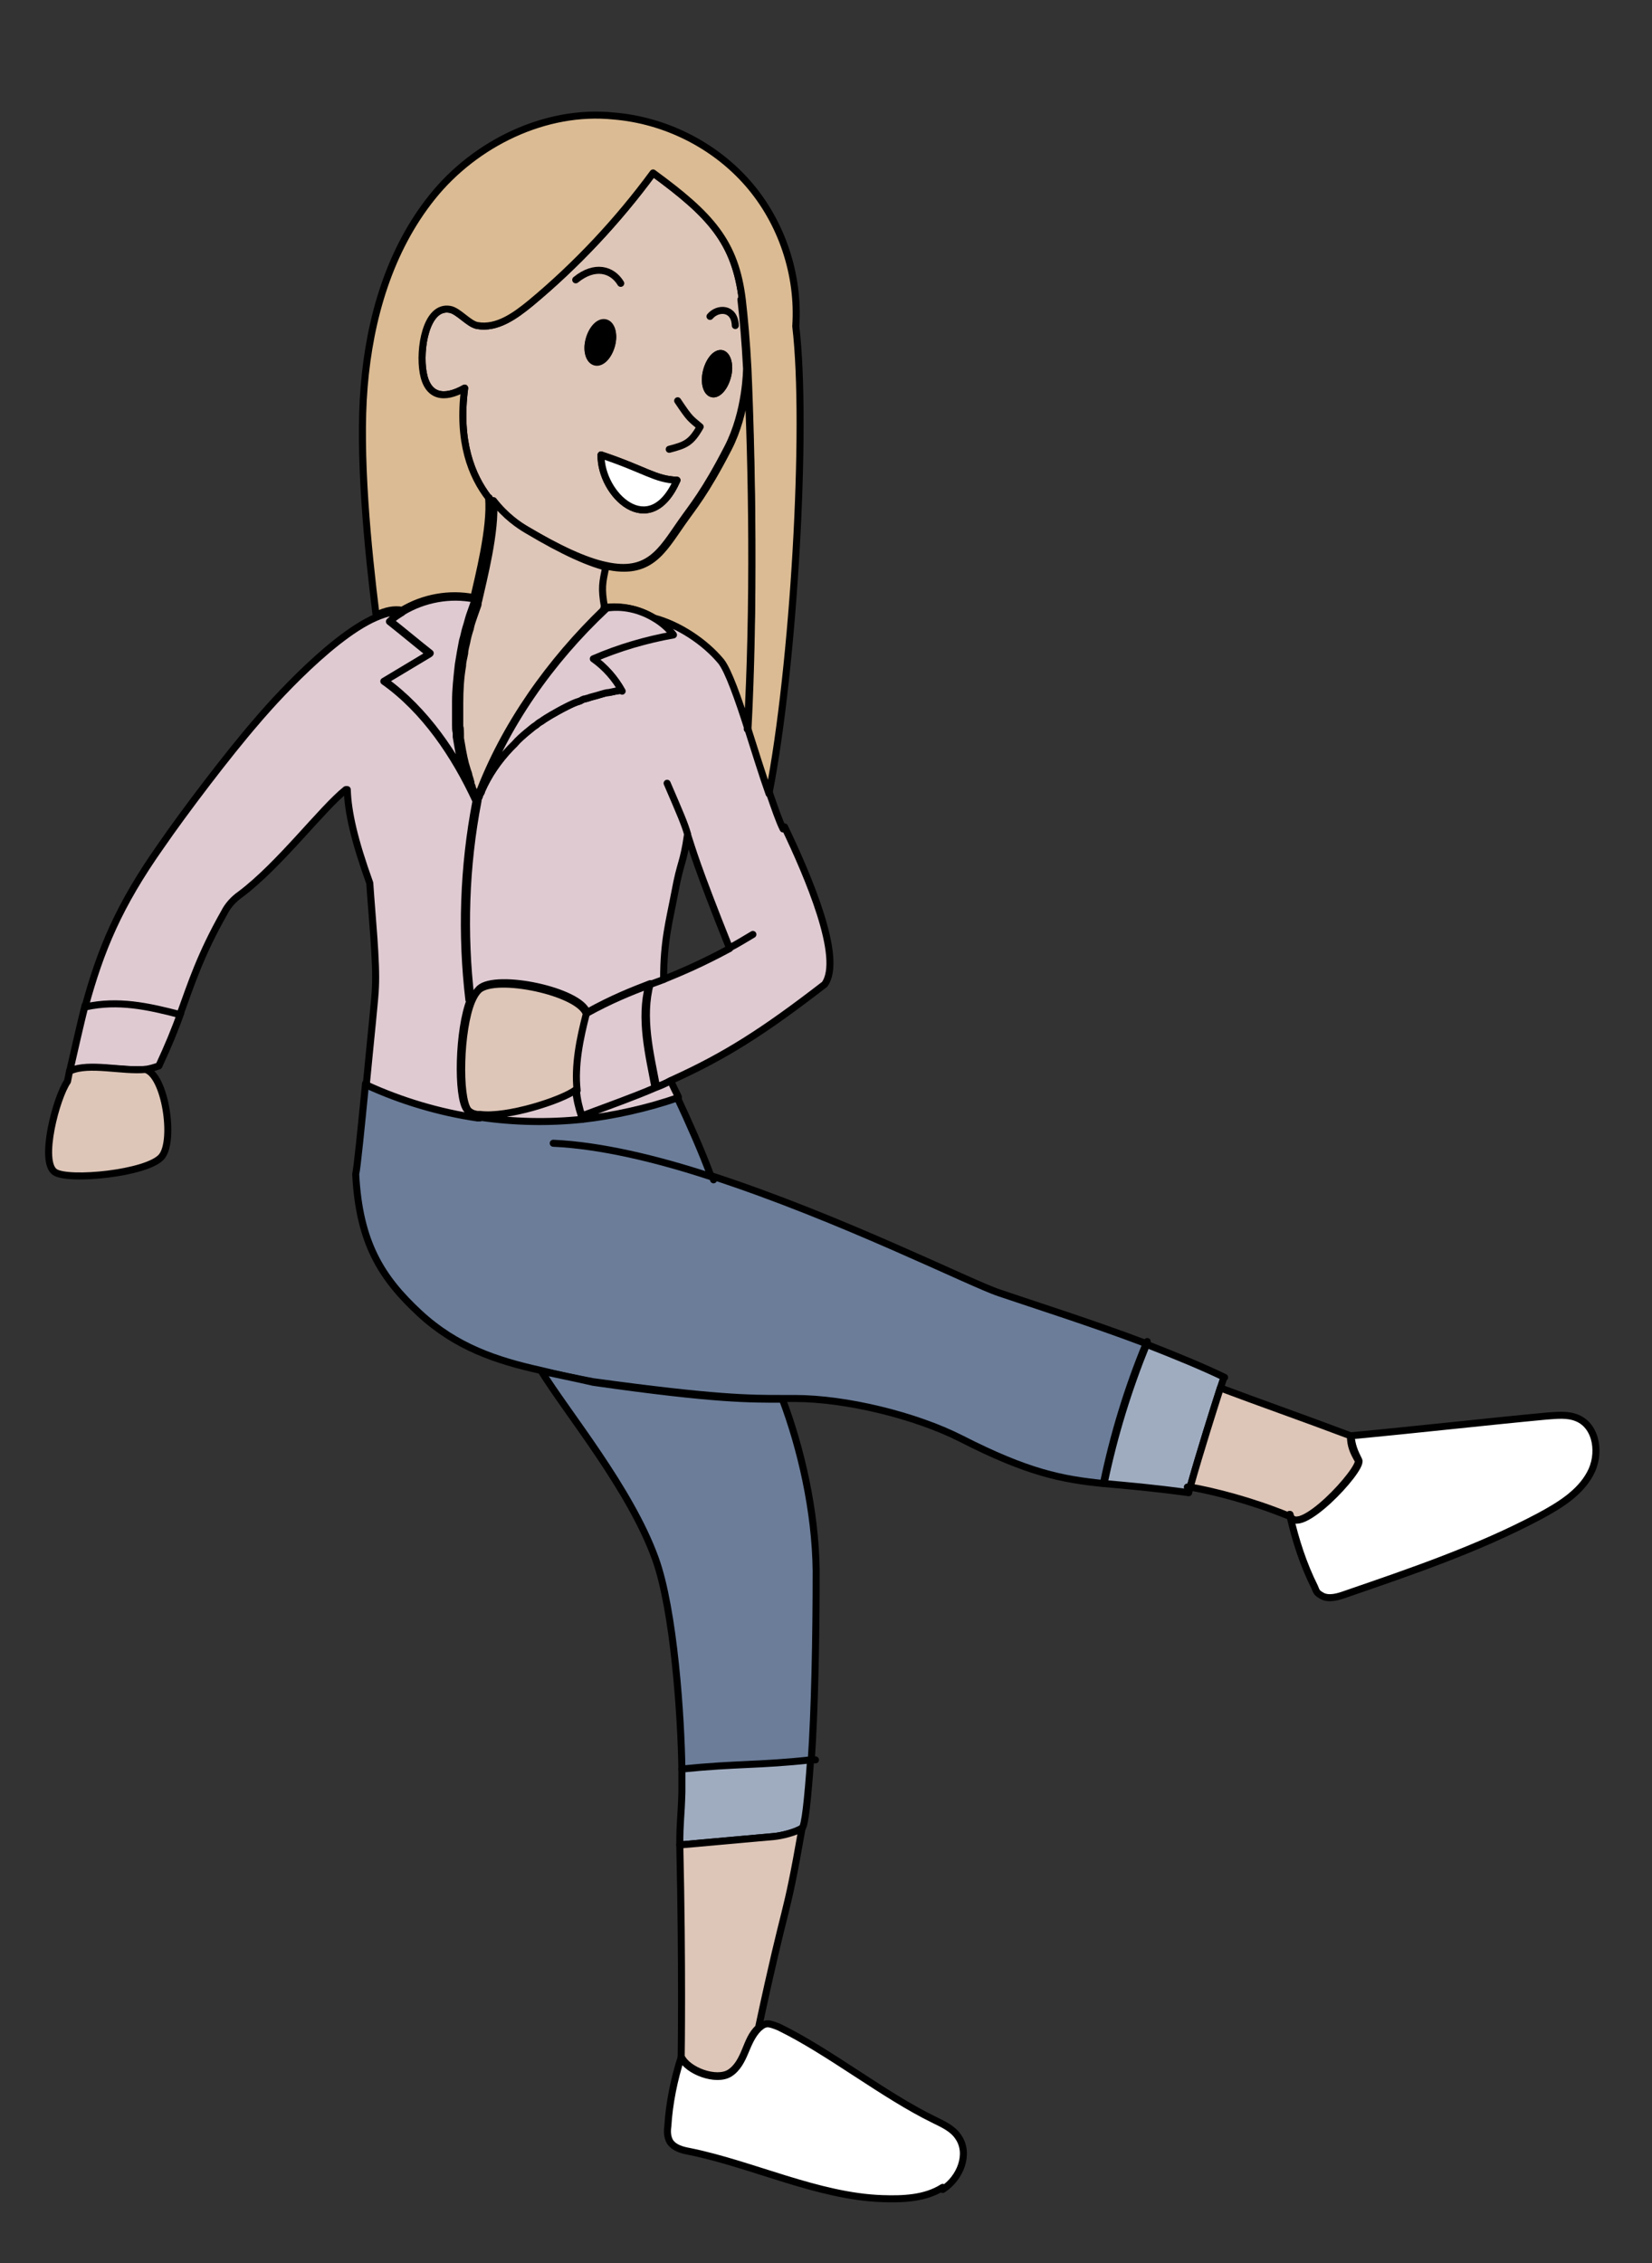 <?xml version="1.0" encoding="UTF-8"?><svg id="usa" xmlns="http://www.w3.org/2000/svg" width="235" height="321.9" viewBox="0 0 235 321.9"><rect x="0" y="0" width="235" height="321.9" fill="#333333" stroke="none"/><defs><style>.cls-1{fill:#dbbb93;}.cls-1,.cls-2,.cls-3,.cls-4,.cls-5,.cls-6,.cls-7,.cls-8{stroke:#000;stroke-linecap:round;stroke-linejoin:round;}.cls-2{fill:#dfcad2;}.cls-3{fill:#9facc0;}.cls-4{fill:#6b7d99;}.cls-5{fill:#ddc5b7;}.cls-6{fill:#fff;}.cls-7{fill:none;}</style></defs><path class="cls-5" d="M105.6,42.7c-1-8.3-4.5-12.1-12.7-18.1-5,6.8-10.9,13.1-17.4,18.5-2.2,1.8-4.8,3.7-7.6,3.2-1.2-.2-2.7-2.1-3.9-2.3-3.4-.6-4.4,5.7-3.8,9,.6,3.4,2.9,3.9,5.9,2.2-1,7.6,1,12.5,3.4,15.6,1.7,2.2,3.6,3.5,4.8,4.2,5.2,3.1,9,4.8,11.8,5.4,6.2,1.4,8-2.1,10.8-6.1,1.6-2.3,3.3-4.2,6.6-10.6,2.7-5.2,2.7-11.3,2.7-11.3h0c-.2-3.9-.5-7.2-.8-9.8ZM84.7,51.4c-.9-.2-1.3-1.6-.9-3.1.4-1.5,1.4-2.6,2.3-2.4.9.2,1.3,1.6.9,3.1-.4,1.5-1.4,2.6-2.3,2.4ZM85.5,64.7c6.3,2.1,7.7,3.5,10.8,3.6-3.9,8.8-10.9,2-10.8-3.6ZM103.5,53.5c-.4,1.6-1.4,2.7-2.2,2.5-.8-.2-1.2-1.6-.8-3.2.4-1.6,1.4-2.7,2.2-2.5.8.2,1.2,1.7.8,3.2Z"/><path class="cls-7" d="M94.4,139.4h0"/><path class="cls-7" d="M97.8,118.5s0,0,0,0"/><path class="cls-7" d="M52.7,125.5c0-.3,0-.5,0-.8"/><path class="cls-7" d="M51,102.2c-.8,3.6-1.6,6.3-1.5,10"/><path class="cls-4" d="M163,191.2c-2.6,6.3-4.6,12.9-6,19.6v.2c-5.9-.6-10.7-1.5-20.3-6.4-6.5-3.3-16.4-5.7-23.6-5.7s-1.3,0-1.9,0c-4.5,0-9.4,0-26.9-2.4-2.6-.5-5-1-7.4-1.6-6.3-1.4-12-3.3-17.2-8.1-5.5-5.1-8.6-10.1-9.1-19.8.2-.8.8-6.8,1.4-12.9,5,2.4,10.3,3.9,15.8,4.7,0,0,.2,0,.3,0,4.8.7,9.7.8,14.5.3,4.5-.5,9.5-1.6,13.7-3.1,1.6,3.4,3.6,7.9,4.8,11.2,18.5,6,37.1,15.4,41.1,16.7,5,1.7,13.2,4.3,20.6,7.1Z"/><path class="cls-7" d="M78.7,162.6c6.7.3,14.7,2.2,22.6,4.8"/><path class="cls-3" d="M174.1,195.9s-.2.6-.5,1.5c-.9,2.8-2.9,9.1-4.3,14.1,0,.3-.2.5-.2.8-5.1-.7-8.7-1-12-1.3v-.2c1.4-6.7,3.4-13.2,6-19.6,4.1,1.6,8,3.2,11.1,4.7Z"/><path class="cls-7" d="M101.5,167.8c0-.1-.1-.3-.2-.5"/><path class="cls-2" d="M25.7,144.1c-.8,2.3-1.8,4.7-3.1,7.5-.6.2-1.2.4-1.9.5-3.3.3-8-.9-10.7.3h-.1c.8-3.5,1.5-6.6,2.2-9.4h.1c4.6-.9,8.9,0,13.4,1.1h0Z"/><path class="cls-5" d="M23,164.5c-2,2.4-13.3,3.5-15.2,2.2-2.2-1.5.2-10.6,1.8-12.9.1-.5.2-1,.3-1.5h.1c2.7-1.2,7.3.1,10.7-.2,2.8.8,4.2,10.1,2.3,12.4Z"/><path class="cls-2" d="M67.8,113.8c-3-6.5-7.3-12.8-13.1-17,2.2-1.3,4.3-2.6,6.5-3.9-1.9-1.5-3.8-3.1-5.7-4.6.6-.5,1.2-.9,1.8-1.3,3-1.8,6.7-2.5,10.2-1.8,0,.2,0,.4-.1.6-.2.6-.4,1.1-.6,1.7-.2.6-.3,1.1-.5,1.7-.2.6-.3,1.3-.5,1.9-.1.5-.2,1.1-.3,1.6-.1.6-.2,1.2-.3,1.8-.2,1.8-.4,3.6-.4,5.3s0,.8,0,1.1c0,.4,0,.8,0,1.1,0,.4,0,.8,0,1.1,0,.4,0,.8.1,1.1,0,.2,0,.4,0,.6.2,1.2.4,2.4.7,3.6,0,.3.2.7.3,1h0c0,.2.1.5.2.7.1.4.2.7.3,1h0c0,0,0,.1,0,.2,0,0,0,0,0,0,.1.4.3.8.4,1.2,0,0,0,.2.1.3,0,0,0,0,0,.1.1.2.2.5.3.7Z"/><path class="cls-2" d="M111.4,117.9c-.6-1.2-1.2-3-1.9-5-1-2.8-2-6.1-3-9.2-1.4-4.4-2.8-8.3-3.8-9.6-2.3-2.8-6.1-5.3-9.6-6.2,1,.6,1.9,1.4,2.6,2.3-3.9.7-7.7,1.8-11.4,3.4,1.7,1.2,3.1,2.8,4.1,4.6-.6,0-1.2.2-1.8.3-.4,0-.9.2-1.3.3-.6.2-1.2.3-1.7.5-.1,0-.3.1-.4.1-.2,0-.5.2-.7.3-.7.2-1.3.5-1.9.8-.8.4-1.5.8-2.2,1.2-.5.3-1,.6-1.4.9-.2.1-.5.3-.7.5-.5.3-.9.7-1.3,1-.6.5-1.3,1.1-1.8,1.7-.2.2-.4.4-.6.6-1.7,1.8-3.1,3.8-4.1,6.1,0,.2-.2.4-.3.6,0,0,0,0,0,.1,0,0,0,0,0,0,0,.1-.1.3-.2.5,0,0,0,.1,0,.2h0c-1.8,9.3-2.1,18.9-1,28.2h.2c.3-.6.6-1.1,1-1.5,2.4-2.2,14.3.3,15.3,3.4,3.6-2,6.4-3.1,9-4.1h0c-1.3,4.8,0,9.9.9,14.7.8-.3,1.5-.6,2.2-1,7.5-3.4,12.9-6.8,21.7-13.6,2.7-3.7-2.4-15.5-5.7-22.4ZM94.4,139.3c0-5.5.8-8.2,1.6-12.4.8-4.4,1.2-4,1.8-8.2.7,2.1,1.2,4.2,6,16.2-3.9,2.1-6.7,3.3-9.4,4.4Z"/><path class="cls-2" d="M93.2,154.8c-3,1.2-6.4,2.5-10.4,4-.4-1.2-.7-2.4-.8-3.7-.3-3.6.4-7.5,1.3-10.9,3.6-2,6.4-3.1,9-4.1h0c-1.3,4.8,0,9.9.9,14.7Z"/><path class="cls-7" d="M94.4,139.3c-.7.3-1.4.5-2.1.8"/><path class="cls-7" d="M107.1,132.9c-1.2.7-2.3,1.4-3.3,1.9"/><path class="cls-7" d="M97.8,118.6c-.4-1.4-1-2.8-2.9-7.2"/><line class="cls-7" x1="192.8" y1="204.2" x2="192.9" y2="204.2"/><path class="cls-7" d="M69.6,71c0,0,0-.1,0-.2"/><path class="cls-7" d="M104.6,46.3c-.1-2.6-2.5-2.6-3.6-1.3"/><path class="cls-7" d="M88.3,40.3c-1.2-2-3.7-2.7-6.4-.5"/><path class="cls-7" d="M96.4,57c1.8,2.7,1.8,2.5,3.2,3.7-1.3,2.3-2.1,2.6-4.4,3.2"/><path class="cls-7" d="M93.2,24.2c0,.1-.2.2-.2.3"/><path class="cls-7" d="M92.9,24.6c0,0-.2-.1-.3-.2"/><path class="cls-6" d="M96.3,68.3c-3.9,8.8-10.9,2-10.8-3.6,6.3,2.1,7.7,3.5,10.8,3.6Z"/><path class="cls-8" d="M103.5,53.5c-.4,1.6-1.4,2.7-2.2,2.5-.8-.2-1.2-1.6-.8-3.2.4-1.6,1.4-2.7,2.2-2.5.8.2,1.2,1.7.8,3.2Z"/><path class="cls-8" d="M87,49.1c-.4,1.5-1.4,2.6-2.3,2.4-.9-.2-1.3-1.6-.9-3.1.4-1.5,1.4-2.6,2.3-2.4.9.2,1.3,1.6.9,3.1Z"/><path class="cls-1" d="M109.4,112.9c-1-2.8-2-6.1-3-9.2.9-17,.6-37.4,0-51.2-.2-3.9-.5-7.2-.8-9.8-1-8.3-4.5-12.1-12.7-18.1-5,6.8-10.9,13.1-17.4,18.5-2.2,1.8-4.8,3.7-7.6,3.2-1.2-.2-2.7-2.1-3.9-2.3-3.4-.6-4.4,5.7-3.8,9,.6,3.4,2.9,3.9,5.9,2.2-1,7.6,1,12.5,3.4,15.6.4,4.2-1.5,11.5-2.1,14.2-3.5-.7-7.2,0-10.2,1.8-1.1-.2-2.3,0-3.7.7h0c-1.2-9.6-2.5-22.9-1.7-32.5.8-9.7,3.6-19.4,9.7-27,6.1-7.6,16.1-12.5,25.8-11.5,7.3.6,14.3,4.1,19.1,9.6,4.8,5.5,7.3,13,6.8,20.3,1.7,14.3-.3,48.5-3.8,66.4Z"/><path class="cls-7" d="M67.7,85.3c0,0-.1,0-.2,0"/><path class="cls-7" d="M67.8,114h0c0,0,0,0,0,0"/><path class="cls-5" d="M86,86.5s0,0,0,.1c-7.7,7.4-14.3,16.6-18,26.6,0,0,0,0,0,0,0,.1-.1.3-.2.5,0,0,0,.1,0,.2,0,0,0,0,0-.1-.1-.2-.2-.5-.3-.7,0,0,0,0,0-.1,0,0,0-.2-.1-.3,0,0,0,0,0-.1,0-.2-.1-.3-.2-.5,0-.2-.1-.4-.2-.6,0,0,0,0,0,0,0,0,0-.1,0-.2h0c-.1-.4-.2-.7-.3-1,0-.2-.1-.4-.2-.7h0c-.1-.3-.2-.7-.3-1-.3-1.2-.5-2.4-.7-3.6,0-.2,0-.4,0-.6,0-.4,0-.8-.1-1.1,0-.4,0-.8,0-1.1,0-.4,0-.8,0-1.1,0-.4,0-.8,0-1.1,0-1.8.1-3.6.4-5.3,0-.6.2-1.2.3-1.8,0-.5.2-1.1.3-1.6.1-.6.3-1.3.5-1.9.1-.6.3-1.1.5-1.7.2-.6.4-1.1.6-1.7,0-.1,0-.3.1-.6.6-2.7,2.5-10,2.1-14.2,1.7,2.2,3.6,3.5,4.8,4.2,5.2,3.1,9,4.8,11.8,5.4-.4,2.4-.6,3.1-.2,5.9Z"/><path class="cls-1" d="M106.4,103.7c-1.4-4.4-2.8-8.3-3.8-9.6-2.3-2.8-6.1-5.3-9.6-6.2,0,0,0,0,0,0-2.1-1.3-4.6-1.8-7-1.5-.5-2.8-.3-3.5.2-5.9,6.2,1.4,8-2.1,10.8-6.1,1.6-2.3,3.3-4.2,6.6-10.6,2.7-5.2,2.7-11.3,2.7-11.3h0c.7,13.8,1,34.2,0,51.2Z"/><path class="cls-2" d="M88.4,98.2c-.6,0-1.2.2-1.8.3-.4,0-.9.2-1.3.3-.6.2-1.2.3-1.7.5-.1,0-.3.1-.4.1-.2,0-.5.2-.7.3-.7.2-1.3.5-1.9.8-.8.4-1.5.8-2.2,1.2-.5.3-1,.6-1.4.9-.2.1-.5.3-.7.5-.5.3-.9.7-1.3,1-.6.5-1.3,1.1-1.8,1.7-.2.2-.4.4-.6.6-1.7,1.8-3.1,3.8-4.1,6.1,0,.2-.2.4-.3.6,0,0,0,0,0,.1,3.6-10,10.2-19.3,18-26.6,0,0,0,0,0-.1,2.4-.4,4.9.2,7,1.5,0,0,0,0,0,0,1,.6,1.9,1.4,2.6,2.3-3.9.7-7.7,1.8-11.4,3.4,1.7,1.2,3.1,2.8,4.1,4.6Z"/><path class="cls-7" d="M86,86.5s0,0-.1,0"/><path class="cls-7" d="M67.9,113.9s0,0,0,.1"/><path class="cls-5" d="M82,155.1h0c-2,1.5-9.8,4-13.6,3.5-.1,0-.2,0-.3,0-.7-.1-1.2-.4-1.5-.7-1.4-1.8-1.2-11.4.5-15.5.3-.7.6-1.2,1-1.6,2.4-2.2,14.3.3,15.3,3.4-.9,3.5-1.7,7.3-1.3,10.9Z"/><path class="cls-2" d="M82.8,159.2c-4.8.5-9.7.4-14.5-.3v-.4c3.8.5,11.6-2,13.6-3.5h0c.1,1.3.4,2.5.8,3.7v.5Z"/><path class="cls-2" d="M68.3,158.6v.4c-.2,0-.3,0-.4,0-5.4-.8-10.8-2.4-15.8-4.7.6-6.3,1.3-12.8,1.3-13.8.2-3.7-.5-10.3-.8-14.9h0c-2.2-6.1-3.1-10.1-3.2-13.3h-.2c-3.4,2.7-9.4,10.7-15,14.9-1,.7-1.8,1.6-2.3,2.6-3.4,6-4.7,10.1-6.3,14.5h0c-4.6-1.2-8.8-2.1-13.4-1.1h-.1c2.2-8.1,4.8-14.4,10.8-22.9,3.3-4.8,9.6-13.1,13.6-17.7.4-.5,10-11.8,17-14.8,1.4-.6,2.6-.9,3.7-.7-.7.4-1.3.8-1.8,1.3,1.9,1.5,3.8,3.1,5.7,4.6-2.2,1.3-4.3,2.6-6.5,3.9,5.8,4.1,10.1,10.5,13.1,17,0,0,0,0,0,.1h0c-1.8,9.3-2.1,18.9-1,28.2h.2c-1.7,4.2-1.9,13.8-.5,15.6.3.4.8.6,1.5.7,0,0,.2,0,.3,0Z"/><path class="cls-7" d="M52.2,154.2c0,0-.1,0-.2,0"/><path class="cls-2" d="M96.5,156.1c-4.3,1.5-9.2,2.6-13.7,3.1v-.5c4-1.5,7.4-2.7,10.4-4,.8-.3,1.5-.6,2.2-1,.3.7.7,1.5,1.1,2.3Z"/><path class="cls-7" d="M169.3,211.5c-.1,0-.3,0-.4,0"/><path class="cls-5" d="M183.5,215.4c0,0,0,.2,0,.2h-.2c-5.4-2.2-10.6-3.5-14-4.1,1.4-5,3.4-11.3,4.3-14.1h0c5.3,2,11.6,4.2,18.5,6.8,0,1.4.4,2.3,1.1,3.5.6,1.2-8.8,11.4-9.8,7.7Z"/><path class="cls-6" d="M226.2,209.6c-1.5,2.8-4.5,4.6-7.3,6.1-8.7,4.6-18.1,7.8-27.4,11-1.1.4-2.4.8-3.4.3-.7-.4-.8-.5-1.1-1.3-1.6-3.2-2.7-6.6-3.5-10.1,0,0,0-.2,0-.2.9,3.7,10.4-6.4,9.8-7.7-.6-1.2-1-2.1-1.1-3.5,8.6-.8,19.3-2,27.8-2.8,1.5-.1,3-.3,4.4.3,2.8,1.2,3.3,5.2,1.8,7.9Z"/><path class="cls-7" d="M163.2,190.8c0,.1-.1.3-.1.4"/><path class="cls-4" d="M115.3,250.4c-7.2.7-10.4.5-18.3,1.3-.1-7.4-1.1-22.7-3.8-30.1-3.6-9.9-12.5-20.6-16.2-26.6,2.3.5,4.8,1,7.4,1.6,17.5,2.5,22.4,2.4,26.9,2.4,2.6,6.9,4.7,15.8,4.8,24.4,0,9.5-.2,19.8-.7,27Z"/><path class="cls-3" d="M115.3,250.4c-.4,5.6-.8,9.3-1.2,9.6-.9.6-2.9,1.1-4,1.2-4.5.4-8.9.8-13.4,1.2,0-3.4.2-3.9.3-7.5,0-.7,0-1.9,0-3.3,7.9-.8,11-.5,18.3-1.3Z"/><path class="cls-7" d="M116,250.3c-.2,0-.4,0-.7,0"/><line class="cls-7" x1="97.1" y1="251.6" x2="97.1" y2="251.6"/><path class="cls-5" d="M114.1,260c-2.5,14.2-2,8.8-6.2,28.4-1,.9-1.4,2.1-1.9,3.3-.5,1.2-1.1,2.4-2.2,3.1-1.9,1.2-6-.3-6.9-2.3,0,0,0,0,0,0,0,0,.2-12.7-.2-30.1,4.5-.4,8.9-.8,13.4-1.2,1.1-.1,3.1-.6,4-1.2Z"/><path class="cls-6" d="M134.1,311.1c-2.5,1.6-5.7,1.7-8.6,1.6-9.1-.3-18.5-4.9-27.4-6.7-1.1-.2-2.2-.5-2.8-1.4-.4-.7-.4-1.5-.3-2.2.2-3.3.9-6.7,1.9-9.8,0,0,0,0,0,0,.9,2,5,3.5,6.9,2.3,1.1-.7,1.7-1.9,2.2-3.1.5-1.2,1-2.4,1.9-3.3,1-.9,1.4-.8,2.9-.2h0c7.2,3.5,14.9,9.7,22.1,13.2,1.2.6,2.6,1.2,3.4,2.4,1.7,2.4.3,5.9-2.2,7.5Z"/></svg>